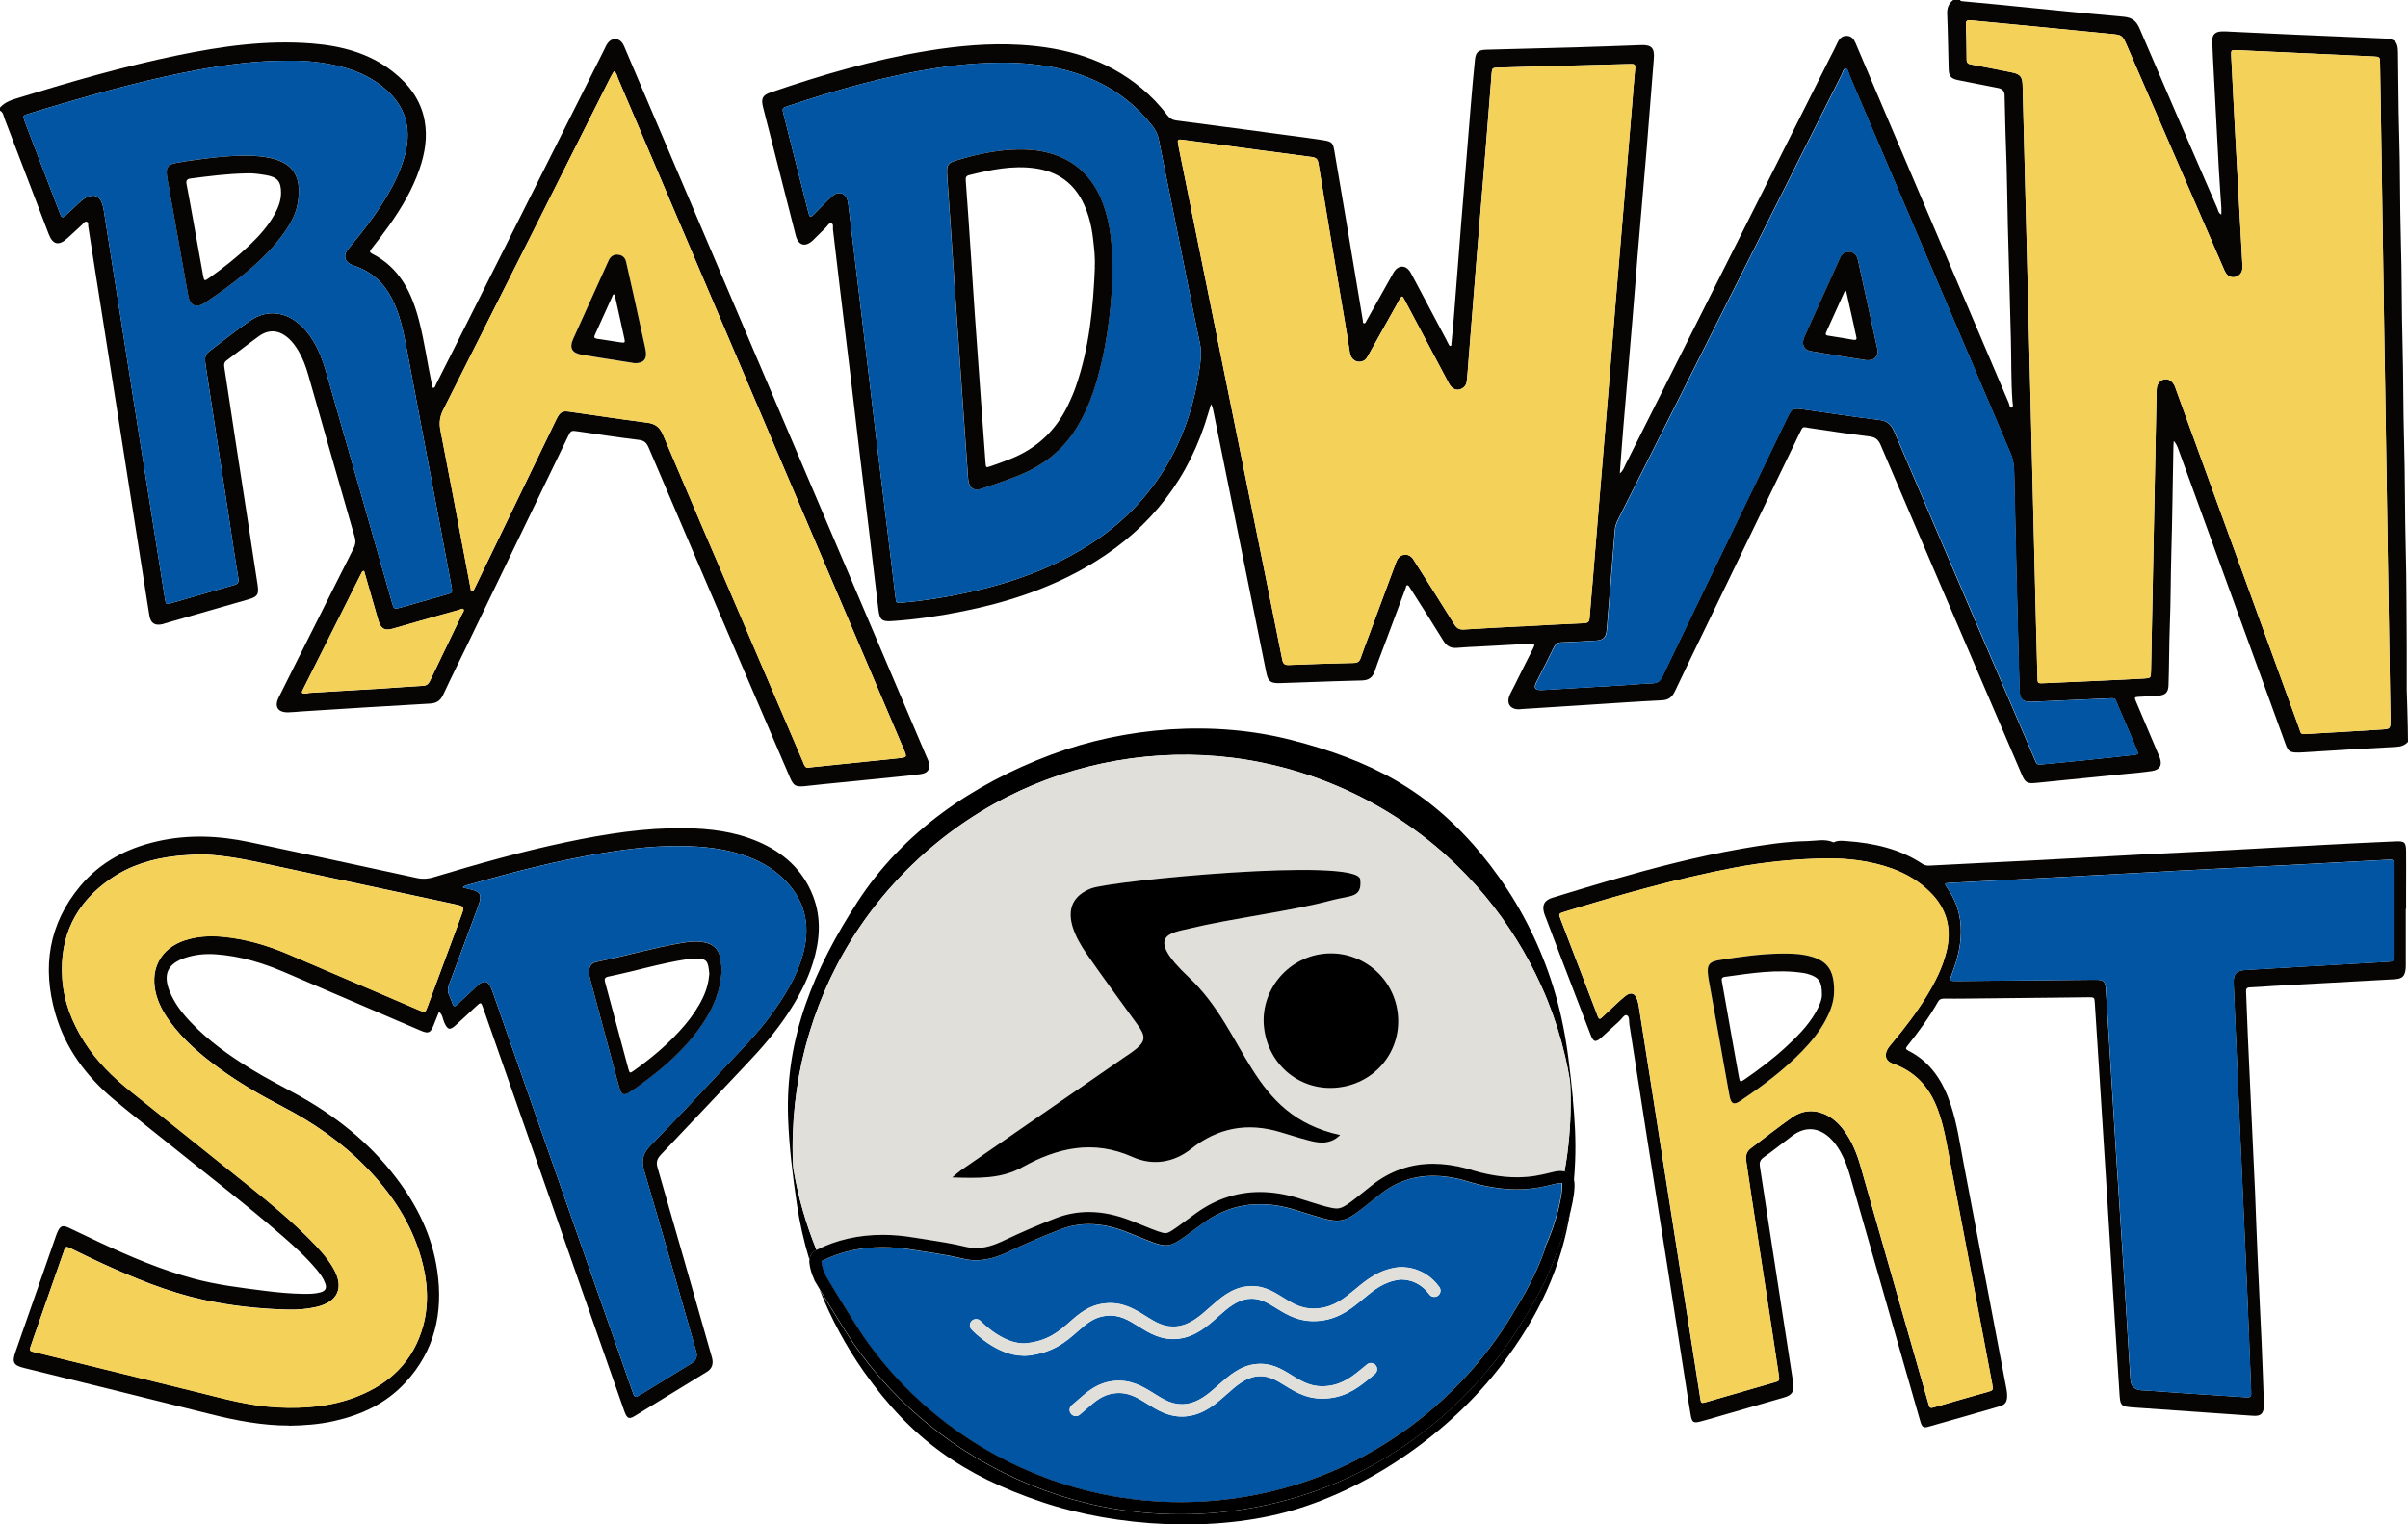 <?xml version="1.0" encoding="UTF-8"?><svg id="uuid-e3fae1b8-1440-48c3-997d-860a12f923d6" xmlns="http://www.w3.org/2000/svg" width="308.3" height="195.15" viewBox="0 0 308.3 195.15"><g id="uuid-664d8fa1-4e03-4fcb-920e-eec8a90c9631"><path d="m308.3,94.96c-.4.46-.89.61-1.51.65-3.9.2-7.79.44-11.69.69-2.27.15-2.12-.07-2.74-1.77-4.49-12.37-8.99-24.73-13.49-37.1-.12-.34-.28-.67-.56-.98-.02.35-.05.71-.05,1.06-.09,4.45-.13,8.9-.26,13.35-.09,3.05-.07,6.09-.19,9.14-.1,2.57-.08,5.14-.17,7.7-.03.92-.36,1.28-1.3,1.36-.82.07-1.64.09-2.46.14-.62.04-.64.05-.38.65.93,2.21,1.86,4.41,2.8,6.61.07.16.14.31.2.47.38,1,.06,1.61-.98,1.77-1.05.16-2.11.25-3.16.35-3.81.39-7.63.77-11.44,1.15-.1.01-.2.02-.31.03-1.04.1-1.32-.05-1.74-1.03-1-2.32-1.99-4.65-2.99-6.98-5.04-11.75-10.09-23.5-15.1-35.26-.32-.74-.72-1.01-1.49-1.1-2.55-.31-5.09-.69-7.62-1.07-.91-.14-.8-.29-1.28.69-3.9,8.07-7.8,16.13-11.7,24.2-1.41,2.92-2.85,5.84-4.23,8.78-.36.77-.81,1.15-1.7,1.19-3.11.15-6.22.37-9.33.57-2.87.18-5.74.37-8.61.55-.1,0-.2.03-.31.03-1.16.03-1.68-.75-1.22-1.83.15-.34.34-.67.51-1.01.84-1.68,1.67-3.37,2.53-5.04.21-.42.13-.54-.32-.52-2.19.12-4.38.24-6.56.36-.96.05-1.92.08-2.87.17-.81.08-1.35-.2-1.78-.9-1.29-2.1-2.62-4.17-3.94-6.25-.13-.2-.26-.4-.39-.61-.07-.12-.15-.26-.3-.25-.16.02-.14.2-.18.31-.81,2.18-1.62,4.35-2.44,6.53-.51,1.38-1.06,2.74-1.53,4.14-.28.85-.8,1.19-1.67,1.21-2.33.05-4.65.14-6.98.22-1.16.04-2.33.09-3.49.12-1.23.03-1.52-.21-1.76-1.37-2.26-11.19-4.53-22.38-6.79-33.57-.05-.24-.1-.46-.28-.77-.29.94-.54,1.8-.82,2.64-2.73,8.13-7.98,14.16-15.4,18.35-4.87,2.75-10.13,4.44-15.58,5.53-2.99.6-6,1.05-9.04,1.25-1.28.09-1.58-.15-1.74-1.43-.38-3.05-.72-6.11-1.09-9.17-.46-3.8-.92-7.6-1.38-11.4-.37-3.06-.72-6.11-1.08-9.17-.46-3.8-.93-7.6-1.38-11.4-.3-2.51-.59-5.03-.89-7.54-.04-.29.12-.73-.22-.82-.29-.08-.47.33-.69.54-.57.55-1.11,1.12-1.68,1.66-.96.9-1.85.65-2.18-.64-1.16-4.5-2.29-9.01-3.44-13.51-.25-.99-.52-1.98-.76-2.98-.25-1.04-.04-1.47.96-1.81,6.57-2.25,13.22-4.2,20.09-5.33,3.96-.65,7.95-1.01,11.96-.77,5.69.34,10.98,1.82,15.46,5.55,1.22,1.01,2.31,2.14,3.26,3.41.33.43.67.66,1.25.73,5.6.72,11.19,1.48,16.78,2.23.71.1,1.42.19,2.13.31.91.16,1.09.33,1.25,1.22.47,2.73.93,5.46,1.39,8.19.76,4.55,1.52,9.1,2.28,13.65.02.12-.04.3.12.35.22.06.27-.16.34-.3,1.04-1.85,2.07-3.7,3.11-5.55.17-.3.32-.61.52-.88.55-.71,1.36-.7,1.89.03.14.19.24.41.36.62,1.44,2.72,2.88,5.44,4.33,8.16.1.18.17.37.28.55.07.1.09.29.26.27.18-.03.11-.21.13-.33.12-1.19.24-2.38.33-3.57.31-3.89.6-7.78.91-11.66.41-5.08.82-10.16,1.24-15.24.16-1.94.33-3.88.53-5.82.1-1.01.44-1.27,1.46-1.3,3.8-.1,7.6-.19,11.4-.3,2.81-.08,5.61-.19,8.41-.29,1.36-.05,1.75.39,1.63,1.78-.31,3.82-.6,7.64-.91,11.46-.37,4.46-.77,8.93-1.14,13.39-.24,2.9-.45,5.8-.7,8.7-.38,4.57-.78,9.13-1.16,13.7-.16,1.89-.29,3.79-.44,5.8.43-.34.54-.75.71-1.1,8.73-17.35,17.45-34.71,26.17-52.06.34-.67.7-1.33,1.01-2.02.24-.52.61-.85,1.18-.83.58.02.89.4,1.11.92,1.5,3.56,3.02,7.11,4.53,10.66,5.02,11.79,10.04,23.59,15.07,35.38.1.23.12.7.39.63.26-.07.12-.52.1-.79-.19-2.63-.13-5.27-.2-7.91-.12-4.86-.27-9.72-.39-14.58-.09-3.39-.1-6.78-.24-10.17-.09-2.19-.11-4.38-.18-6.57q-.02-.73-.8-.89c-1.71-.34-3.42-.67-5.13-1.01-.94-.19-1.21-.5-1.23-1.46-.07-2.33-.09-4.66-.19-6.98-.04-.8.19-1.38.81-1.85h.82c.05.16.17.17.32.19,1.4.13,2.79.25,4.19.39,5.48.54,10.96,1.11,16.45,1.59,1.07.1,1.62.52,2.04,1.49,3.28,7.67,6.6,15.32,9.93,22.97.13.29.15.67.54.87,0-.32.02-.62,0-.91-.1-1.64-.23-3.28-.32-4.92-.23-4.24-.45-8.47-.67-12.71-.06-1.23-.14-2.46-.17-3.69-.02-.8.39-1.19,1.19-1.22.38-.02.75.01,1.13.03,2.56.12,5.13.25,7.69.36,4.04.18,8.07.34,12.11.52,1.28.06,1.64.43,1.66,1.69.06,3.53.05,7.05.16,10.58.14,4.45.08,8.9.21,13.35.14,4.55.09,9.11.22,13.66.11,4.04.07,8.08.19,12.12.14,4.76.09,9.52.22,14.28.11,3.97.08,7.94.12,11.92,0,1.92,0,3.85,0,5.77,0,.17.16,4.57.16,6.63Zm-2.98-48.45c-.08-5.61-.22-15.09-.37-24.58-.07-4.59-.14-9.18-.22-13.77-.02-.89-.03-.9-.91-.94-5.78-.27-11.56-.53-17.35-.8-.82-.04-.84-.04-.8.82.16,3.25.33,6.5.5,9.75.3,5.57.62,11.15.92,16.72.01.24.03.48,0,.72-.06.53-.37.87-.88,1.02-.46.13-.95-.05-1.24-.51-.16-.26-.27-.55-.39-.83-4.07-9.38-8.14-18.77-12.21-28.15-.65-1.51-.66-1.48-2.27-1.64-3.31-.31-6.61-.65-9.91-.97-2.62-.25-5.25-.49-7.87-.75-.42-.04-.64.02-.62.51.05,1.51.08,3.01.09,4.52,0,.45.22.56.61.63,1.72.31,3.43.66,5.14,1,1.11.22,1.39.54,1.42,1.65.27,10.44.54,20.89.8,31.33.31,12.43.61,24.86.91,37.29.06,2.4.12,4.79.19,7.19.02.78.03.77.82.74,2.46-.11,4.93-.22,7.39-.33,1.81-.08,3.63-.16,5.44-.27.86-.05.87-.07.89-.97.06-2.67.11-5.34.16-8.01.18-8.94.35-17.88.53-26.82,0-.45,0-.89.04-1.33.07-.65.44-1.07.98-1.17.51-.1,1.01.21,1.29.79.09.19.15.38.22.58.37,1.03.75,2.06,1.12,3.09,4.85,13.34,9.71,26.68,14.56,40.02.38,1.05.13.97,1.36.9,3.08-.17,6.15-.36,9.23-.55,1.17-.07,1.17-.09,1.16-1.28,0-.1,0-.21,0-.31-.22-13.8-.44-27.61-.72-45.29Zm-110.4,33.67s0,0,0,0c2.63-.14,5.27-.3,7.9-.41.56-.02.67-.25.7-.73.1-1.43.24-2.87.36-4.3.3-3.65.6-7.3.9-10.95.38-4.61.77-9.21,1.15-13.82.3-3.65.59-7.3.89-10.95.38-4.57.77-9.14,1.15-13.72.33-3.89.65-7.78.97-11.67.14-1.64.26-3.28.41-4.91.04-.43-.12-.55-.5-.53-.2.01-.41,0-.62.01-3.01.08-6.03.16-9.04.24-2.43.07-4.86.14-7.29.21-.86.02-.86.03-.94.82-.02.17-.02.34-.03.51-.23,2.9-.45,5.8-.69,8.7-.38,4.61-.77,9.21-1.14,13.82-.38,4.64-.74,9.28-1.11,13.93-.06.78-.11,1.57-.2,2.35-.06.56-.39.94-.95,1.08-.47.12-.94-.13-1.27-.66-.14-.23-.26-.48-.39-.72-1.78-3.36-3.55-6.71-5.34-10.07-.32-.6-.34-.59-.68-.04-.13.2-.24.42-.35.63-1.19,2.12-2.37,4.24-3.56,6.36-.18.33-.35.68-.72.84-.81.35-1.57-.17-1.71-1.05-.43-2.84-.93-5.67-1.41-8.51-.88-5.23-1.76-10.46-2.61-15.69-.09-.58-.28-.78-.87-.86-4.41-.56-8.82-1.18-13.23-1.77-1.15-.16-2.31-.3-3.46-.45-.35-.05-.52.06-.42.44.04.16.05.34.08.51,1.18,5.83,2.36,11.67,3.54,17.5,2.02,9.99,4.05,19.98,6.07,29.98,1.22,6.04,2.45,12.07,3.65,18.11.11.55.29.73.85.71,2.77-.11,5.54-.2,8.32-.26.5-.01.73-.2.88-.65.34-1,.73-1.99,1.1-2.99,1.13-3.05,2.27-6.09,3.39-9.14.2-.55.48-1,1.11-1.07.64-.06,1.01.33,1.29.84.1.18.22.35.33.52,1.59,2.52,3.2,5.02,4.77,7.56.31.5.64.69,1.23.65,2.49-.16,4.99-.28,7.49-.41ZM128.76,8.02c-3.37,0-6.13.27-8.87.69-6.48,1.01-12.76,2.79-18.96,4.85-.81.27-.81.28-.59,1.14,1.02,4.05,2.05,8.09,3.07,12.14.06.23.13.46.19.69.07.24.23.23.38.11.19-.15.35-.33.52-.5.68-.68,1.33-1.38,2.04-2.02.82-.75,1.77-.43,2,.65.09.4.12.81.17,1.22.38,3.19.77,6.39,1.15,9.58.44,3.7.89,7.41,1.33,11.11.37,3.13.74,6.25,1.11,9.38.44,3.7.9,7.4,1.35,11.11.34,2.78.67,5.57,1.01,8.36.08.69.1.68.83.62,2.49-.21,4.96-.59,7.41-1.09,4.92-.99,9.67-2.49,14.11-4.88,3.81-2.05,7.16-4.67,9.89-8.05,3.72-4.59,5.77-9.89,6.64-15.69.17-1.15.34-2.28.09-3.46-.96-4.55-1.85-9.12-2.77-13.68-.84-4.16-1.68-8.31-2.51-12.47-.12-.62-.38-1.15-.76-1.65-2.04-2.62-4.56-4.61-7.6-5.96-3.77-1.68-7.75-2.16-11.23-2.2Zm68.59,80.32c3.49-.21,6.97-.41,10.46-.62,1.26-.08,2.53-.2,3.79-.25.62-.03.95-.28,1.22-.85,3.45-7.19,6.92-14.37,10.39-21.55,1.89-3.91,3.78-7.83,5.68-11.74.47-.98.72-1.1,1.76-.96,3.32.47,6.63.99,9.96,1.39,1.05.13,1.53.62,1.92,1.53,5.93,13.88,11.88,27.74,17.83,41.61.48,1.11.32,1.02,1.49.91,2.15-.19,4.29-.42,6.44-.64,1.63-.17,3.27-.34,4.9-.53.61-.07.62-.1.37-.69-.78-1.86-1.57-3.72-2.38-5.57-.49-1.13-.19-1.02-1.57-.96-3.15.13-6.29.29-9.44.42-1.23.05-1.58-.31-1.62-1.55-.12-4.69-.25-9.38-.37-14.07-.11-4.55-.2-9.11-.31-13.66-.02-.86-.1-1.68-.45-2.5-6.89-16.14-13.77-32.3-20.65-48.45-.13-.3-.15-.82-.49-.82-.29,0-.37.51-.52.8-5.09,10.12-10.17,20.25-15.26,30.37-4.41,8.78-8.82,17.55-13.24,26.33-.25.49-.48.97-.52,1.54-.33,4.23-.69,8.46-1.03,12.69-.09,1.12-.41,1.44-1.52,1.49-1.4.07-2.8.17-4.21.21-.56.01-.85.22-1.09.72-.71,1.48-1.47,2.94-2.21,4.4q-.54,1.06.64.99Z" fill="#070504" stroke-width="0"/><path d="m0,13.77c.68-.77,1.61-1.01,2.54-1.3,6.67-2.05,13.36-3.98,20.2-5.39,5.68-1.17,11.4-1.98,17.23-1.51,3.74.3,7.29,1.22,10.31,3.59,2.08,1.63,3.61,3.65,4.09,6.32.38,2.11.03,4.15-.66,6.16-.9,2.61-2.29,4.96-3.88,7.21-.73,1.03-1.51,2.04-2.29,3.03-.23.29-.23.43.11.6,3.5,1.78,5.06,4.95,5.99,8.53.7,2.68,1.07,5.43,1.64,8.14.04.17-.08.47.2.49.23.01.27-.28.35-.45,1.25-2.47,2.49-4.95,3.74-7.42,5.92-11.79,11.85-23.59,17.77-35.38.15-.31.28-.63.49-.9.52-.69,1.42-.66,1.89.07.18.29.29.62.43.93,9.86,23.15,19.72,46.29,29.57,69.44,2.97,6.98,5.94,13.97,8.91,20.95.08.19.18.37.24.57.31.89-.02,1.51-.95,1.64-1.18.17-2.38.28-3.57.4-3,.3-5.99.6-8.99.9-.78.08-1.57.17-2.35.25-1.15.11-1.41-.04-1.88-1.13-1.7-3.96-3.4-7.91-5.1-11.87-4.34-10.12-8.67-20.23-12.99-30.36-.26-.6-.56-.89-1.25-.97-2.58-.31-5.15-.71-7.73-1.08-.95-.14-.96-.15-1.37.7-4.3,8.9-8.6,17.79-12.9,26.69-1.01,2.09-2.05,4.17-3.03,6.28-.36.77-.82,1.12-1.71,1.17-5.47.3-10.93.66-16.4,1-.58.04-1.16.11-1.74.12-1.33.03-1.82-.72-1.23-1.9,1.49-3,3-5.99,4.51-8.99,1.69-3.36,3.37-6.73,5.07-10.08.25-.48.31-.91.16-1.45-2-6.93-3.98-13.87-5.96-20.8-.3-1.05-.68-2.08-1.24-3.03-.35-.59-.75-1.15-1.26-1.61-1.2-1.09-2.53-1.22-3.83-.28-1.39,1-2.73,2.07-4.1,3.08-.33.24-.37.49-.31.88.47,3.01.91,6.02,1.37,9.02.58,3.78,1.17,7.57,1.75,11.35.38,2.47.74,4.94,1.13,7.4.2,1.29.04,1.6-1.17,1.95-3.58,1.04-7.16,2.06-10.74,3.09-.07.02-.13.05-.19.07-1.04.25-1.58-.08-1.75-1.13-.29-1.75-.55-3.51-.83-5.27-.72-4.56-1.43-9.12-2.15-13.68-.66-4.19-1.31-8.37-1.97-12.56-.65-4.12-1.3-8.24-1.95-12.36-.31-1.96-.61-3.92-.92-5.88-.04-.22.07-.55-.22-.63-.25-.07-.4.22-.57.38-.63.58-1.25,1.17-1.89,1.74-1.1,1-1.86.83-2.39-.55-1.88-4.91-3.75-9.83-5.64-14.75-.14-.37-.17-.82-.59-1.04v-.41Zm36.84-6c-4.03-.01-7.72.49-11.4,1.16-5.9,1.08-11.68,2.64-17.43,4.32-1.48.43-2.95.88-4.42,1.34-.66.21-.66.23-.45.86.06.19.14.39.21.58,1.4,3.64,2.8,7.28,4.19,10.93.07.19.15.38.22.57.11.32.31.34.54.14.58-.53,1.16-1.07,1.73-1.61.33-.3.65-.61,1.06-.81.97-.46,1.69-.15,2.01.86.09.29.16.6.2.9.36,2.26.71,4.53,1.07,6.79.85,5.41,1.69,10.82,2.54,16.23.87,5.51,1.74,11.02,2.61,16.53.53,3.38,1.07,6.76,1.61,10.14.11.68.14.69.79.51,2.66-.76,5.32-1.55,7.99-2.3.52-.14.71-.32.6-.92-.48-2.83-.89-5.68-1.32-8.52-.73-4.74-1.45-9.47-2.18-14.21-.24-1.59-.48-3.18-.72-4.77-.08-.57-.06-1.1.46-1.48,1.78-1.34,3.5-2.75,5.34-4,2.05-1.39,4.38-1.14,6.25.49.7.61,1.28,1.33,1.76,2.13.73,1.21,1.23,2.52,1.62,3.87,1.51,5.26,3.01,10.53,4.52,15.79,1.32,4.61,2.63,9.21,3.94,13.82.26.9.26.91,1.19.65,1.94-.55,3.88-1.1,5.82-1.66.76-.22.76-.23.61-1.05-.53-2.86-1.07-5.72-1.61-8.57-1.4-7.43-2.8-14.86-4.21-22.29-.39-2.05-.85-4.09-1.81-5.97-1.01-1.98-2.53-3.38-4.63-4.14-.23-.08-.46-.15-.67-.26-.71-.37-.89-1.05-.46-1.72.15-.23.34-.43.51-.64,1.36-1.63,2.67-3.31,3.82-5.09,1.36-2.11,2.55-4.3,3.16-6.76.8-3.27-.02-6.02-2.58-8.23-1.53-1.33-3.31-2.18-5.24-2.73-2.46-.69-4.98-.92-7.24-.88Zm66.83,90.47c3.84-.4,7.59-.78,11.33-1.17,1.15-.12,1.15-.14.7-1.18-12.18-28.61-24.37-57.22-36.56-85.83-.14-.33-.17-.73-.53-.94-.17.3-.35.58-.5.89-7.12,14.15-14.22,28.31-21.36,42.46-.44.88-.54,1.68-.35,2.63,1.17,6.01,2.3,12.03,3.44,18.05.14.74.28,1.48.42,2.22.02.13.01.29.17.34.19.05.2-.13.26-.24.1-.18.18-.37.27-.55,1.82-3.76,3.63-7.52,5.45-11.27,1.61-3.33,3.21-6.65,4.83-9.98.44-.9.76-1.09,1.58-.98,3.35.47,6.7.98,10.06,1.42,1.04.13,1.6.59,2.02,1.57,3.13,7.41,6.31,14.79,9.48,22.18,2.8,6.54,5.61,13.08,8.41,19.62.19.44.3.97.89.77Zm-64.22-9.5s0-.02,0-.03c3.28-.2,6.56-.39,9.84-.59,1.61-.1,3.21-.24,4.82-.32.48-.02.73-.2.93-.62,1.37-2.87,2.76-5.73,4.14-8.6.09-.18.29-.39.17-.56-.14-.21-.37,0-.56.05-1.12.31-2.24.62-3.36.94-1.71.49-3.42.99-5.13,1.47-1.06.29-1.51.03-1.85-1.01-.06-.2-.12-.39-.17-.59-.52-1.81-1.04-3.61-1.56-5.42-.04-.13-.08-.36-.13-.37-.19-.01-.27.17-.34.33-.06.12-.12.24-.19.37-2.37,4.71-4.73,9.42-7.1,14.13-.08.15-.15.31-.23.46-.17.34,0,.42.31.4.14,0,.27-.01.41-.02Z" fill="#070504" stroke-width="0"/><path d="m37.01,182.49c-3.45,0-6.8-.64-10.13-1.48-7.92-1.99-15.86-3.93-23.79-5.89-1.35-.33-1.57-.71-1.12-2.02,1.75-5.04,3.51-10.07,5.27-15.1.03-.1.08-.19.12-.28.35-.79.64-.92,1.43-.56,1.3.6,2.59,1.25,3.89,1.85,3.91,1.82,7.86,3.51,12.03,4.65,3.02.82,6.11,1.19,9.19,1.58,1.66.21,3.33.37,5.01.39.72,0,1.44,0,2.14-.2.64-.19.82-.54.58-1.17-.24-.65-.65-1.2-1.09-1.73-1.3-1.56-2.79-2.92-4.32-4.25-4.7-4.09-9.66-7.88-14.51-11.79-2.37-1.91-4.78-3.78-7.12-5.73-3.54-2.96-6.23-6.56-7.51-11.04-1.7-5.94-.84-11.47,3.2-16.3,2.58-3.08,5.97-4.84,9.85-5.72,3.94-.9,7.89-.73,11.81.1,7.16,1.51,14.31,3.05,21.46,4.6.72.16,1.38.11,2.09-.1,5.63-1.69,11.29-3.3,17.04-4.5,5-1.05,10.03-1.85,15.16-1.78,3.2.04,6.35.43,9.33,1.7,3.28,1.4,5.79,3.63,7.09,7.02,1.09,2.84.85,5.71-.04,8.55-.73,2.34-1.89,4.47-3.23,6.5-1.53,2.32-3.35,4.42-5.26,6.43-3.65,3.85-7.28,7.73-10.94,11.57-.5.53-.67.96-.45,1.7,2.28,7.84,4.51,15.7,6.75,23.55.08.3.19.59.25.89.15.7-.04,1.29-.68,1.68-3.09,1.89-6.18,3.79-9.28,5.68-.71.43-.97.28-1.3-.65-1.1-3.13-2.19-6.26-3.29-9.39-4.91-14.03-9.82-28.06-14.74-42.1-.32-.91-.32-.91-.99-.28-.85.79-1.7,1.59-2.57,2.37-.76.69-1.04.59-1.47-.37-.2-.45-.19-1.02-.67-1.33-.18.44-.36.87-.53,1.31-.05.13-.1.25-.15.38-.42,1.03-.67,1.13-1.71.68-5.81-2.49-11.61-4.99-17.42-7.47-2.81-1.2-5.72-2.07-8.79-2.28-1.31-.09-2.6.03-3.85.44-2.3.75-2.92,2.13-2.01,4.36.61,1.48,1.57,2.72,2.66,3.87,2.3,2.43,5.01,4.34,7.85,6.08,1.81,1.11,3.7,2.07,5.56,3.09,5.02,2.74,9.43,6.2,12.91,10.78,2.7,3.54,4.62,7.44,5.26,11.88.79,5.39-.32,10.29-4.12,14.37-2.46,2.65-5.6,4.1-9.08,4.88-1.91.43-3.86.57-5.81.6Zm-11.54-73.12c-.96.06-1.92.09-2.87.2-3.04.33-5.92,1.18-8.45,2.93-4.45,3.07-6.55,7.32-6.18,12.75.2,2.97,1.26,5.66,2.85,8.15,1.58,2.49,3.65,4.51,5.95,6.34,5.2,4.14,10.39,8.29,15.56,12.45,2.54,2.04,5.02,4.14,7.32,6.45,1.14,1.14,2.24,2.32,3.04,3.73,1.4,2.43.6,4.27-2.14,4.92-1.24.29-2.51.39-3.78.35-3.64-.1-7.24-.49-10.79-1.27-4.54-1-8.8-2.76-13.01-4.69-1.37-.63-2.72-1.29-4.07-1.95-.36-.18-.57-.13-.67.27-.05.2-.13.39-.2.58-1.22,3.49-2.44,6.97-3.66,10.46-.17.48-.32.97-.5,1.46-.11.29,0,.45.28.52.23.06.46.12.7.17,6.81,1.67,13.62,3.34,20.43,5.02,3.39.84,6.75,1.78,10.27,1.95,3.46.17,6.85-.11,10.1-1.37,4.27-1.66,7.29-4.55,8.52-9.06.79-2.89.57-5.77-.23-8.62-1.28-4.57-3.83-8.38-7.11-11.73-3.12-3.19-6.74-5.69-10.69-7.74-2.83-1.47-5.58-3.06-8.16-4.95-2.33-1.7-4.51-3.57-6.23-5.92-.85-1.17-1.54-2.42-1.85-3.86-.65-3.03.77-5.54,3.72-6.53,1.58-.53,3.21-.62,4.87-.47,2.96.27,5.77,1.11,8.49,2.27,5.57,2.37,11.13,4.76,16.7,7.14.75.32.76.32,1.05-.44,1.43-3.85,2.86-7.7,4.28-11.55.49-1.32.49-1.31-.93-1.61-8.26-1.76-16.53-3.53-24.79-5.3-2.58-.55-5.18-1-7.83-1.07Zm33.8,4.23c.36.09.68.19,1,.26,1.19.27,1.43.66,1.07,1.8-.1.33-.23.65-.35.97-1.15,3.11-2.3,6.23-3.47,9.33-.19.51-.26.97,0,1.47.17.33.29.69.41,1.05.12.37.29.42.57.15.77-.73,1.55-1.45,2.33-2.18.2-.19.39-.39.61-.54.58-.39,1.03-.28,1.34.35.2.4.33.83.48,1.24,3.38,9.66,6.75,19.32,10.13,28.98,2.52,7.2,5.04,14.41,7.57,21.61.3.87.32.88,1.09.41,2.16-1.32,4.32-2.65,6.48-3.97q.88-.54.61-1.5c-2.21-7.73-4.4-15.47-6.67-23.18-.39-1.32-.14-2.23.81-3.21,3.21-3.28,6.35-6.63,9.48-9.99,2.01-2.15,4.11-4.22,5.86-6.61,1.81-2.47,3.43-5.04,4.22-8.04,1-3.78.13-7.04-2.75-9.72-1.22-1.13-2.64-1.95-4.19-2.55-2.42-.94-4.96-1.3-7.54-1.4-3.78-.15-7.53.26-11.25.88-5.71.95-11.31,2.38-16.87,3.98-.32.09-.67.12-.98.4Z" fill="#070504" stroke-width="0"/><path d="m308.02,116.34c0,2.26,0,4.52,0,6.78,0,.27.01.55-.01.82-.1,1.05-.41,1.36-1.49,1.42-5.13.29-10.25.57-15.38.85-1.03.06-2.05.15-3.08.19-.44.01-.51.21-.49.57.08,1.91.15,3.83.23,5.75.13,2.91.26,5.81.4,8.72.17,3.73.35,7.45.52,11.18.11,2.63.19,5.27.31,7.9.16,3.73.35,7.45.52,11.18.12,2.63.2,5.27.3,7.9,0,.17.01.34,0,.51-.08.88-.44,1.19-1.35,1.13-2.12-.14-4.23-.29-6.35-.44-2.9-.2-5.8-.41-8.71-.61-2-.14-1.98-.14-2.1-2.12-.27-4.41-.56-8.81-.84-13.21-.29-4.64-.57-9.29-.86-13.93-.27-4.3-.55-8.6-.82-12.91-.2-3.21-.41-6.42-.62-9.63-.05-.71-.05-.73-.8-.73-3.05.03-6.1.08-9.14.1-.43,0-6.47.07-6.74.07-.86,0-1.71.02-2.57,0-.37,0-.63.06-.83.42-1.14,2-2.49,3.85-3.92,5.64-.22.28-.25.42.11.6,2.92,1.47,4.49,4,5.47,7,.79,2.41,1.15,4.92,1.62,7.41,1.21,6.31,2.4,12.63,3.6,18.94.64,3.36,1.28,6.72,1.91,10.07.05.27.07.55.07.82-.02.74-.25,1.09-.94,1.29-3.05.89-6.1,1.76-9.16,2.62-.63.18-.81.05-1.04-.76-.62-2.13-1.23-4.27-1.84-6.41-2.39-8.35-4.78-16.69-7.16-25.04-.29-1.02-.67-2.01-1.18-2.94-.37-.66-.8-1.28-1.35-1.8-1.48-1.4-3.19-1.52-4.83-.3-1.24.92-2.43,1.89-3.69,2.78-.47.34-.55.7-.46,1.22.37,2.33.71,4.66,1.07,6.99.66,4.26,1.32,8.51,1.97,12.77.39,2.5.77,5,1.16,7.5.03.17.06.34.07.51.09,1.02-.18,1.44-1.17,1.73-3.21.94-6.43,1.86-9.65,2.79-.33.09-.66.18-.99.27-.99.27-1.17.16-1.34-.89-.11-.71-.24-1.42-.35-2.12-.85-5.44-1.69-10.88-2.54-16.31-.86-5.47-1.74-10.94-2.6-16.41-.79-5.03-1.56-10.07-2.35-15.1-.06-.41.05-1.03-.35-1.16-.31-.1-.61.46-.91.73-.76.69-1.51,1.39-2.27,2.08-.8.72-1.06.66-1.44-.32-1.34-3.48-2.67-6.96-4-10.43-.57-1.5-1.14-3-1.71-4.51-.07-.19-.16-.38-.22-.58-.32-1.06.01-1.7,1.08-2.02,2.45-.74,4.9-1.5,7.36-2.21,5.59-1.6,11.21-3.08,16.94-4.07,2.77-.48,5.54-.91,8.35-.96,1.1-.02,2.24-.33,3.32.17.54-.28,1.11-.21,1.68-.17,3.46.25,6.77.98,9.71,2.93.28.18.56.22.87.21,2.5-.13,4.99-.26,7.49-.38,2.22-.11,4.44-.21,6.67-.33,4.37-.24,8.75-.49,13.12-.72,3.49-.18,6.97-.33,10.46-.52,4.31-.23,8.61-.48,12.92-.71,3.01-.16,6.02-.31,9.03-.44,1.18-.05,1.34.11,1.35,1.33.02,1.61,0,3.22,0,4.83,0,.82,0,1.64,0,2.47Zm-73.86-6.45c-4.23.03-8.59.51-12.1,1.18-7.37,1.41-14.57,3.43-21.73,5.64-.8.25-.8.26-.51,1.02,1.53,3.99,3.06,7.98,4.59,11.98.06.16.12.32.18.48.1.24.24.31.45.1.24-.24.5-.47.75-.7.76-.69,1.49-1.42,2.28-2.07.72-.58,1.27-.38,1.55.48.08.26.15.53.19.8.49,3.08.97,6.15,1.45,9.23.92,5.88,1.84,11.76,2.76,17.65.93,5.92,1.86,11.83,2.79,17.74.29,1.86.57,3.72.87,5.58.11.66.12.67.78.48,2.89-.83,5.78-1.66,8.67-2.5.7-.2.71-.21.6-.98-.27-1.83-.55-3.65-.83-5.48-.87-5.65-1.74-11.3-2.6-16.94-.25-1.62-.49-3.25-.73-4.87-.1-.64-.03-1.24.53-1.67,1.77-1.34,3.53-2.72,5.34-4,1.18-.83,2.52-1.03,3.91-.51,1.16.43,2.04,1.24,2.76,2.22,1,1.37,1.63,2.92,2.09,4.55,2.4,8.38,4.8,16.77,7.19,25.15.48,1.68.95,3.36,1.44,5.03.24.81.18.86,1.01.61,2.19-.66,4.4-1.26,6.61-1.89.75-.21.76-.22.6-1.05-.37-1.99-.74-3.97-1.12-5.95-1.41-7.46-2.82-14.92-4.25-22.38-.44-2.28-.78-4.59-1.6-6.78-1.05-2.82-2.86-4.87-5.75-5.87-.86-.3-1.12-.96-.72-1.77.15-.3.38-.57.6-.83,1.63-1.95,3.17-3.95,4.49-6.12,1.07-1.76,1.99-3.59,2.49-5.61.74-2.98.05-5.55-2.16-7.7-1.37-1.34-2.98-2.28-4.77-2.94-2.91-1.06-5.93-1.32-8.11-1.3Zm44.22,1.6c-5.91.32-11.24.61-16.58.89-4.03.22-8.07.42-12.1.64-.79.04-.8.06-.37.68,1.03,1.47,1.6,3.09,1.7,4.88.12,2.02-.33,3.94-1.03,5.82-.46,1.24-.55,1.19.83,1.18,5.79-.06,11.58-.11,17.36-.16,1.15-.01,1.35.16,1.42,1.24.23,3.52.44,7.04.66,10.56.22,3.59.44,7.18.67,10.76.31,4.85.64,9.7.95,14.55.24,3.69.45,7.38.68,11.07.06.99.13,1.98.19,2.97q.08,1.31,1.42,1.41c.27.02.55.02.82.04,1.54.11,3.07.23,4.61.33,2.6.18,5.19.35,7.79.51.83.05.84.02.81-.85-.17-4.35-.34-8.69-.52-13.04-.31-7.12-.63-14.23-.95-21.34-.19-4.28-.37-8.55-.56-12.83-.07-1.64-.15-3.28-.21-4.93-.04-1.21.35-1.63,1.51-1.7,2.36-.13,4.72-.27,7.07-.41,3.73-.21,7.45-.42,11.18-.64.7-.04.72-.05.72-.78,0-3.87,0-7.74,0-11.61,0-.71-.02-.71-.76-.67-4.21.23-8.41.45-12.62.67-5.09.26-10.19.52-14.71.75Z" fill="#070504" stroke-width="0"/><path d="m305.33,46.51c.28,17.68.5,31.49.72,45.29,0,.1,0,.21,0,.31.01,1.19.01,1.2-1.16,1.28-3.08.19-6.15.38-9.23.55-1.23.07-.98.15-1.36-.9-4.86-13.34-9.71-26.68-14.56-40.02-.37-1.03-.75-2.06-1.12-3.09-.07-.19-.13-.39-.22-.58-.28-.59-.78-.89-1.29-.79-.54.1-.91.52-.98,1.17-.05.44-.04.89-.04,1.33-.18,8.94-.35,17.88-.53,26.82-.05,2.67-.11,5.34-.16,8.01-.02.89-.02.92-.89.97-1.81.1-3.63.18-5.44.27-2.46.11-4.93.22-7.39.33-.79.04-.8.04-.82-.74-.07-2.4-.13-4.79-.19-7.19-.3-12.43-.6-24.86-.91-37.29-.26-10.44-.53-20.89-.8-31.33-.03-1.11-.31-1.43-1.42-1.65-1.71-.33-3.42-.68-5.14-1-.39-.07-.61-.18-.61-.63,0-1.51-.04-3.01-.09-4.52-.01-.49.2-.55.62-.51,2.62.26,5.25.5,7.87.75,3.31.32,6.61.66,9.91.97,1.61.15,1.62.13,2.27,1.64,4.07,9.38,8.14,18.77,12.21,28.15.12.28.23.58.39.83.29.45.78.64,1.24.51.51-.15.82-.49.88-1.02.03-.24,0-.48,0-.72-.31-5.57-.62-11.15-.92-16.72-.18-3.25-.34-6.5-.5-9.75-.04-.86-.02-.86.8-.82,5.78.27,11.56.53,17.35.8.88.04.9.04.91.94.08,4.59.15,9.18.22,13.77.14,9.49.28,18.97.37,24.58Z" fill="#f4d158" stroke-width="0"/><path d="m194.93,80.18c-2.5.13-4.99.25-7.49.41-.59.04-.92-.15-1.23-.65-1.57-2.53-3.17-5.04-4.77-7.56-.11-.17-.23-.34-.33-.52-.29-.51-.65-.9-1.29-.84-.64.06-.91.52-1.11,1.07-1.12,3.05-2.26,6.09-3.39,9.14-.37.99-.76,1.98-1.1,2.99-.15.46-.39.64-.88.65-2.77.06-5.55.15-8.32.26-.56.02-.75-.16-.85-.71-1.2-6.04-2.43-12.07-3.65-18.11-2.02-9.99-4.05-19.98-6.07-29.98-1.18-5.83-2.36-11.67-3.54-17.5-.03-.17-.04-.34-.08-.51-.1-.39.07-.49.42-.44,1.15.15,2.31.29,3.46.45,4.41.59,8.82,1.21,13.23,1.77.6.08.78.28.87.86.85,5.23,1.74,10.46,2.61,15.69.48,2.83.98,5.67,1.41,8.51.13.88.9,1.4,1.71,1.05.37-.16.53-.52.72-.84,1.19-2.12,2.37-4.24,3.56-6.36.12-.21.23-.42.35-.63.34-.55.37-.56.68.04,1.78,3.35,3.56,6.71,5.34,10.07.13.24.25.49.39.72.33.53.8.78,1.27.66.56-.14.89-.52.95-1.08.09-.78.14-1.57.2-2.35.37-4.64.73-9.28,1.11-13.93.37-4.61.77-9.21,1.14-13.82.24-2.9.46-5.8.69-8.7.01-.17.02-.34.03-.51.08-.79.08-.8.94-.82,2.43-.07,4.86-.14,7.29-.21,3.01-.08,6.03-.16,9.04-.24.21,0,.41,0,.62-.01.39-.03.55.1.5.53-.16,1.64-.28,3.27-.41,4.91-.32,3.89-.64,7.78-.97,11.67-.38,4.57-.77,9.14-1.15,13.72-.3,3.65-.59,7.3-.89,10.95-.38,4.61-.77,9.21-1.15,13.82-.3,3.65-.6,7.3-.9,10.95-.12,1.43-.26,2.86-.36,4.3-.03.49-.15.71-.7.73-2.63.11-5.27.27-7.9.41,0,0,0,0,0,0Z" fill="#f4d158" stroke-width="0"/><path d="m128.76,8.02c3.48.04,7.46.52,11.23,2.2,3.03,1.35,5.56,3.34,7.6,5.96.39.5.64,1.03.76,1.65.83,4.16,1.67,8.32,2.51,12.47.92,4.56,1.81,9.12,2.77,13.68.25,1.18.09,2.31-.09,3.46-.87,5.8-2.92,11.1-6.64,15.69-2.74,3.37-6.08,6-9.89,8.05-4.44,2.39-9.19,3.88-14.11,4.88-2.45.49-4.92.87-7.41,1.09-.73.06-.74.07-.83-.62-.34-2.78-.67-5.57-1.01-8.36-.45-3.7-.9-7.4-1.35-11.11-.38-3.13-.74-6.25-1.11-9.38-.44-3.7-.88-7.41-1.33-11.11-.38-3.19-.76-6.39-1.15-9.58-.05-.41-.09-.82-.17-1.22-.23-1.07-1.18-1.39-2-.65-.71.64-1.36,1.35-2.04,2.02-.17.17-.33.35-.52.5-.15.12-.31.12-.38-.11-.07-.23-.13-.46-.19-.69-1.02-4.05-2.05-8.09-3.07-12.14-.22-.86-.22-.87.59-1.14,6.21-2.06,12.49-3.85,18.96-4.85,2.74-.43,5.5-.69,8.87-.69Zm13.66,27.6c.04-4.06-.21-6.88-1.23-9.58-1.11-2.98-3.07-5.15-6.12-6.22-1.27-.45-2.59-.65-3.93-.68-2.94-.07-5.78.52-8.58,1.35-1.22.36-1.38.56-1.31,1.82.11,1.91.27,3.82.39,5.73.23,3.48.46,6.96.7,10.45.39,5.73.8,11.47,1.2,17.2.13,1.88.26,3.75.4,5.63.09,1.12.71,1.6,1.71,1.25,1.84-.64,3.7-1.22,5.49-2.02,2.86-1.28,5.15-3.22,6.77-5.91.85-1.41,1.53-2.91,2.05-4.47,1.7-5.11,2.29-10.4,2.45-14.55Z" fill="#0155a3" stroke-width="0"/><path d="m197.36,88.34q-1.17.08-.64-.99c.74-1.47,1.5-2.92,2.21-4.4.24-.5.54-.71,1.09-.72,1.4-.03,2.8-.13,4.21-.21,1.11-.06,1.43-.37,1.52-1.49.35-4.23.7-8.46,1.03-12.69.04-.57.28-1.05.52-1.54,4.41-8.78,8.83-17.55,13.24-26.33,5.09-10.12,10.17-20.25,15.26-30.37.15-.29.23-.8.52-.8.34,0,.36.52.49.82,6.88,16.15,13.75,32.3,20.65,48.45.35.82.43,1.64.45,2.5.1,4.55.2,9.11.31,13.66.11,4.69.24,9.38.37,14.07.03,1.24.38,1.6,1.62,1.55,3.15-.13,6.29-.3,9.44-.42,1.38-.06,1.08-.17,1.57.96.81,1.85,1.59,3.71,2.38,5.57.25.59.24.62-.37.69-1.63.19-3.26.36-4.9.53-2.14.22-4.29.45-6.44.64-1.17.1-1.01.2-1.49-.91-5.95-13.87-11.9-27.74-17.83-41.61-.39-.91-.86-1.4-1.92-1.53-3.33-.4-6.64-.92-9.96-1.39-1.05-.15-1.29-.02-1.76.96-1.9,3.91-3.79,7.82-5.68,11.74-3.47,7.18-6.95,14.36-10.39,21.55-.27.57-.6.83-1.22.85-1.26.05-2.53.17-3.79.25-3.49.21-6.97.42-10.46.62Zm41.61-42.22c1.05.07,1.6-.54,1.38-1.54-.8-3.71-1.62-7.41-2.43-11.12-.04-.2-.09-.41-.18-.59-.33-.66-1.17-.83-1.75-.38-.28.22-.4.55-.54.86-.75,1.65-1.5,3.3-2.24,4.95-.73,1.62-1.48,3.23-2.19,4.86-.4.92-.09,1.64.84,1.8,2.39.42,4.79.78,7.12,1.16Z" fill="#0155a3" stroke-width="0"/><path d="m36.84,7.77c2.27-.05,4.78.18,7.24.88,1.93.55,3.71,1.41,5.24,2.73,2.56,2.21,3.38,4.96,2.58,8.23-.61,2.46-1.79,4.65-3.16,6.76-1.16,1.79-2.46,3.46-3.82,5.09-.18.21-.37.41-.51.64-.43.67-.24,1.35.46,1.72.21.11.44.18.67.26,2.1.76,3.62,2.16,4.63,4.14.96,1.88,1.42,3.92,1.81,5.97,1.41,7.43,2.81,14.86,4.21,22.29.54,2.86,1.08,5.72,1.61,8.57.15.82.15.83-.61,1.05-1.94.56-3.88,1.11-5.82,1.66-.92.26-.93.26-1.19-.65-1.32-4.61-2.63-9.21-3.94-13.82-1.5-5.26-3.01-10.53-4.52-15.79-.39-1.35-.89-2.66-1.62-3.87-.48-.8-1.06-1.52-1.76-2.13-1.87-1.63-4.2-1.88-6.25-.49-1.84,1.25-3.57,2.66-5.34,4-.51.39-.54.92-.46,1.48.24,1.59.48,3.18.72,4.77.72,4.74,1.45,9.47,2.18,14.21.44,2.84.85,5.69,1.32,8.52.1.6-.09.77-.6.92-2.67.75-5.33,1.54-7.99,2.3-.65.19-.68.17-.79-.51-.54-3.38-1.08-6.76-1.61-10.14-.87-5.51-1.74-11.02-2.61-16.53-.85-5.41-1.69-10.82-2.54-16.23-.35-2.27-.71-4.53-1.07-6.79-.05-.3-.11-.61-.2-.9-.31-1.01-1.03-1.31-2.01-.86-.41.19-.73.5-1.06.81-.57.54-1.15,1.08-1.73,1.61-.23.21-.43.18-.54-.14-.07-.19-.15-.38-.22-.57-1.4-3.64-2.8-7.28-4.19-10.93-.07-.19-.15-.38-.21-.58-.21-.63-.21-.66.45-.86,1.47-.46,2.94-.9,4.42-1.34,5.75-1.68,11.53-3.24,17.43-4.32,3.67-.67,7.37-1.17,11.4-1.16Zm-5.58,12.16c-2.16,0-4.13.26-6.09.51-.88.11-1.76.24-2.63.41-1,.19-1.27.57-1.17,1.57.05.44.14.88.22,1.31.84,4.71,1.67,9.42,2.52,14.13.23,1.29,1.06,1.62,2.16.88,1.11-.75,2.2-1.51,3.26-2.31,2.4-1.83,4.7-3.77,6.53-6.2.95-1.27,1.79-2.62,2.06-4.2.68-3.93-1.03-5.38-3.96-5.9-1.02-.18-2.04-.22-2.89-.2Z" fill="#0155a3" stroke-width="0"/><path d="m103.67,98.25c-.59.19-.7-.34-.89-.77-2.8-6.54-5.61-13.08-8.41-19.62-3.17-7.39-6.35-14.77-9.48-22.18-.41-.98-.98-1.43-2.02-1.57-3.36-.43-6.71-.94-10.06-1.42-.82-.12-1.15.08-1.58.98-1.62,3.32-3.22,6.65-4.83,9.98-1.82,3.76-3.63,7.52-5.45,11.27-.09.18-.18.37-.27.55-.06.11-.07.29-.26.24-.16-.05-.15-.21-.17-.34-.14-.74-.28-1.48-.42-2.22-1.14-6.02-2.26-12.04-3.44-18.05-.19-.96-.09-1.75.35-2.63,7.14-14.14,14.25-28.3,21.36-42.46.15-.3.33-.59.5-.89.36.21.39.61.53.94,12.19,28.61,24.37,57.22,36.56,85.83.45,1.05.45,1.06-.7,1.18-3.74.39-7.49.77-11.33,1.17Zm-22.41-51.75c1.11.04,1.57-.49,1.43-1.48-.03-.2-.07-.4-.11-.6-.48-2.17-.95-4.33-1.43-6.5-.33-1.47-.65-2.93-.99-4.4-.12-.52-.46-.84-.99-.9-.53-.06-.93.16-1.19.62-.07.12-.12.25-.17.37-1.48,3.27-2.96,6.53-4.43,9.8-.52,1.16-.14,1.8,1.14,2.01.71.12,1.41.23,2.12.35,1.58.25,3.17.5,4.62.73Z" fill="#f4d158" stroke-width="0"/><path d="m39.45,88.75c-.14,0-.27.01-.41.02-.31.02-.48-.06-.31-.4.08-.15.15-.31.23-.46,2.37-4.71,4.73-9.42,7.1-14.13.06-.12.13-.24.19-.37.07-.16.15-.34.34-.33.05,0,.1.24.13.37.52,1.81,1.04,3.61,1.56,5.42.06.2.11.4.17.59.33,1.05.79,1.31,1.85,1.01,1.71-.48,3.42-.98,5.13-1.47,1.12-.32,2.24-.63,3.36-.94.18-.05.42-.25.56-.05.12.17-.09.38-.17.56-1.38,2.87-2.77,5.73-4.14,8.6-.2.42-.45.6-.93.62-1.61.08-3.21.22-4.82.32-3.28.2-6.56.4-9.84.59,0,0,0,.02,0,.03Z" fill="#f4d158" stroke-width="0"/><path d="m25.46,109.37c2.65.06,5.25.51,7.83,1.07,8.26,1.77,16.52,3.54,24.79,5.3,1.42.3,1.42.29.93,1.61-1.43,3.85-2.85,7.7-4.28,11.55-.28.76-.29.76-1.05.44-5.57-2.38-11.13-4.76-16.7-7.14-2.72-1.16-5.53-2-8.49-2.27-1.66-.15-3.29-.06-4.87.47-2.95.99-4.36,3.5-3.72,6.53.31,1.44.99,2.69,1.85,3.86,1.72,2.35,3.9,4.22,6.23,5.92,2.58,1.88,5.33,3.48,8.16,4.95,3.95,2.05,7.57,4.55,10.69,7.74,3.28,3.35,5.83,7.16,7.11,11.73.8,2.85,1.02,5.74.23,8.62-1.24,4.51-4.25,7.4-8.52,9.06-3.25,1.26-6.64,1.54-10.1,1.37-3.52-.17-6.88-1.11-10.27-1.95-6.81-1.68-13.62-3.35-20.43-5.02-.23-.06-.46-.12-.7-.17-.29-.07-.39-.23-.28-.52.18-.48.33-.97.5-1.46,1.22-3.49,2.44-6.97,3.66-10.46.07-.19.15-.38.2-.58.1-.41.31-.45.67-.27,1.35.66,2.71,1.32,4.07,1.95,4.2,1.93,8.47,3.69,13.01,4.69,3.55.78,7.16,1.18,10.79,1.27,1.27.03,2.54-.06,3.78-.35,2.73-.65,3.53-2.49,2.14-4.92-.81-1.41-1.91-2.59-3.04-3.73-2.3-2.31-4.79-4.41-7.32-6.45-5.18-4.16-10.37-8.31-15.56-12.45-2.29-1.83-4.36-3.86-5.95-6.34-1.59-2.49-2.65-5.18-2.85-8.15-.37-5.42,1.74-9.67,6.18-12.75,2.53-1.75,5.41-2.6,8.45-2.93.95-.1,1.91-.13,2.87-.2Z" fill="#f4d158" stroke-width="0"/><path d="m59.27,113.6c.31-.28.66-.31.98-.4,5.56-1.6,11.16-3.03,16.87-3.98,3.72-.62,7.46-1.03,11.25-.88,2.58.1,5.11.46,7.54,1.4,1.55.6,2.96,1.41,4.19,2.55,2.89,2.68,3.75,5.94,2.75,9.72-.79,3-2.41,5.57-4.22,8.04-1.75,2.39-3.85,4.46-5.86,6.61-3.13,3.36-6.27,6.71-9.48,9.99-.96.98-1.2,1.89-.81,3.21,2.26,7.72,4.45,15.45,6.67,23.18q.28.96-.61,1.5c-2.16,1.32-4.32,2.65-6.48,3.97-.77.47-.78.46-1.09-.41-2.52-7.2-5.05-14.4-7.57-21.61-3.38-9.66-6.75-19.32-10.13-28.98-.15-.42-.28-.85-.48-1.24-.31-.63-.76-.74-1.34-.35-.22.15-.41.36-.61.54-.78.72-1.56,1.45-2.33,2.18-.29.27-.45.22-.57-.15-.12-.36-.24-.72-.41-1.05-.25-.5-.19-.96,0-1.47,1.17-3.11,2.32-6.22,3.47-9.33.12-.32.25-.64.35-.97.36-1.14.12-1.54-1.07-1.8-.33-.07-.65-.17-1-.26Zm33.13,10.5c-.04-.32-.1-.93-.21-1.54-.22-1.15-.94-1.75-2.09-1.95-1-.18-1.99-.06-2.96.11-3.61.63-7.12,1.66-10.71,2.39-.73.15-1.01.57-1.03,1.32,0,.31.08.61.16.9,1.02,3.8,2.04,7.6,3.05,11.39.24.89.46,1.79.73,2.67.23.74.55.85,1.22.43.52-.33,1.02-.69,1.52-1.05,2.97-2.17,5.71-4.58,7.81-7.65,1.39-2.04,2.39-4.22,2.5-7.04Z" fill="#0155a3" stroke-width="0"/><path d="m234.17,109.89c2.18-.02,5.2.24,8.11,1.3,1.79.65,3.4,1.6,4.77,2.94,2.21,2.15,2.9,4.72,2.16,7.7-.5,2.02-1.42,3.85-2.49,5.61-1.32,2.17-2.86,4.18-4.49,6.12-.22.26-.45.53-.6.83-.4.81-.14,1.47.72,1.77,2.9,1.01,4.71,3.05,5.75,5.87.82,2.2,1.16,4.5,1.6,6.78,1.43,7.46,2.83,14.92,4.25,22.38.38,1.98.75,3.97,1.12,5.95.15.83.14.84-.6,1.05-2.2.63-4.41,1.23-6.61,1.89-.83.25-.77.2-1.01-.61-.48-1.68-.96-3.35-1.44-5.03-2.4-8.38-4.79-16.77-7.19-25.15-.46-1.62-1.09-3.17-2.09-4.55-.72-.99-1.6-1.79-2.76-2.22-1.39-.52-2.73-.32-3.91.51-1.82,1.28-3.57,2.66-5.34,4-.56.43-.62,1.03-.53,1.67.24,1.62.48,3.25.73,4.87.87,5.65,1.74,11.3,2.6,16.94.28,1.83.56,3.65.83,5.48.11.77.1.78-.6.98-2.89.84-5.78,1.67-8.67,2.5-.66.19-.67.18-.78-.48-.3-1.86-.58-3.72-.87-5.58-.93-5.92-1.86-11.83-2.79-17.74-.92-5.88-1.84-11.76-2.76-17.65-.48-3.08-.96-6.15-1.45-9.23-.04-.27-.1-.54-.19-.8-.28-.87-.83-1.07-1.55-.48-.8.64-1.53,1.37-2.28,2.07-.25.23-.51.46-.75.7-.21.21-.35.14-.45-.1-.07-.16-.12-.32-.18-.48-1.53-3.99-3.06-7.98-4.59-11.98-.29-.77-.29-.78.51-1.02,7.16-2.21,14.36-4.24,21.73-5.64,3.51-.67,7.87-1.16,12.1-1.18Zm-6.1,12.18c-2.64.04-5.25.4-7.85.82-1.41.23-1.72.63-1.52,2.07.02.17.05.34.08.51.45,2.53.91,5.05,1.36,7.58.43,2.39.84,4.78,1.28,7.17.19,1.06.56,1.27,1.33.75,2.85-1.91,5.6-3.95,7.99-6.42,1.17-1.21,2.22-2.51,3.02-4.01.6-1.13,1.05-2.32,1.06-3.61.03-2.86-.91-4.12-3.69-4.66-1.02-.2-2.04-.2-3.07-.2Z" fill="#f4d158" stroke-width="0"/><path d="m278.38,111.49c4.52-.23,9.61-.49,14.71-.75,4.21-.22,8.41-.45,12.62-.67.74-.04.76-.04.76.67,0,3.87,0,7.74,0,11.61,0,.74-.02.74-.72.78-3.73.21-7.45.42-11.18.64-2.36.13-4.72.27-7.07.41-1.17.07-1.56.49-1.51,1.7.06,1.64.14,3.28.21,4.93.19,4.28.37,8.55.56,12.83.32,7.11.64,14.23.95,21.34.19,4.34.35,8.69.52,13.04.03.87.02.9-.81.85-2.6-.16-5.19-.34-7.79-.51-1.54-.1-3.07-.22-4.61-.33-.27-.02-.55-.02-.82-.04q-1.34-.1-1.42-1.41c-.06-.99-.13-1.98-.19-2.97-.23-3.69-.45-7.38-.68-11.07-.31-4.85-.64-9.7-.95-14.55-.23-3.59-.45-7.18-.67-10.76-.22-3.52-.43-7.04-.66-10.56-.07-1.08-.27-1.25-1.42-1.24-5.79.05-11.58.11-17.36.16-1.38.01-1.29.06-.83-1.18.7-1.87,1.15-3.79,1.03-5.82-.1-1.79-.67-3.41-1.7-4.88-.44-.62-.42-.64.37-.68,4.03-.21,8.07-.42,12.1-.64,5.33-.28,10.67-.58,16.58-.89Z" fill="#0155a3" stroke-width="0"/><path d="m142.43,35.62c-.17,4.15-.75,9.44-2.45,14.55-.52,1.56-1.2,3.05-2.05,4.47-1.63,2.7-3.91,4.63-6.77,5.91-1.78.8-3.65,1.38-5.49,2.02-1,.35-1.62-.13-1.71-1.25-.14-1.88-.27-3.75-.4-5.63-.4-5.73-.8-11.47-1.2-17.2-.24-3.48-.46-6.96-.7-10.45-.13-1.91-.28-3.82-.39-5.73-.07-1.25.09-1.45,1.31-1.82,2.8-.84,5.64-1.42,8.58-1.35,1.34.03,2.66.24,3.93.68,3.05,1.07,5.01,3.24,6.12,6.22,1.01,2.7,1.27,5.52,1.23,9.58Zm-2.27-1.41c.08-1.24-.08-2.47-.22-3.69-.17-1.5-.52-2.96-1.15-4.34-1.24-2.72-3.35-4.23-6.29-4.64-2.88-.4-5.65.19-8.41.87-.43.11-.47.33-.44.74.25,3.37.48,6.75.7,10.13.16,2.39.3,4.78.47,7.16.31,4.47.64,8.93.96,13.4.13,1.81.26,3.61.4,5.42.05.61.06.63.66.42.84-.29,1.67-.59,2.5-.92,3.37-1.33,5.83-3.63,7.4-6.89.37-.77.71-1.55.99-2.36,1.73-4.96,2.24-10.12,2.45-15.32Z" fill="#070504" stroke-width="0"/><path d="m238.97,46.11c-2.33-.37-4.73-.74-7.12-1.16-.92-.16-1.24-.88-.84-1.8.71-1.63,1.46-3.24,2.19-4.86.75-1.65,1.49-3.3,2.24-4.95.14-.31.25-.64.54-.86.58-.45,1.42-.28,1.75.38.09.18.14.39.18.59.81,3.7,1.63,7.41,2.43,11.12.22,1.01-.33,1.62-1.38,1.54Zm-2.59-8.85c-.06,0-.13,0-.19.01-.79,1.74-1.57,3.47-2.36,5.21-.12.27-.14.43.22.49,1.08.16,2.15.35,3.23.53.4.07.47-.08.37-.45-.12-.43-.18-.87-.28-1.3-.33-1.49-.67-2.99-1-4.48Z" fill="#070504" stroke-width="0"/><path d="m31.26,19.94c.86-.02,1.88.02,2.89.2,2.94.52,4.64,1.97,3.96,5.9-.27,1.58-1.11,2.93-2.06,4.2-1.83,2.43-4.12,4.38-6.53,6.2-1.06.81-2.16,1.57-3.26,2.31-1.1.74-1.92.41-2.16-.88-.85-4.71-1.68-9.42-2.52-14.13-.08-.44-.17-.87-.22-1.31-.11-1,.16-1.38,1.17-1.57.87-.17,1.75-.29,2.63-.41,1.97-.26,3.93-.52,6.09-.51Zm.39,2.25c-2.7.05-4.97.37-7.24.66-.48.06-.62.26-.52.75.28,1.41.52,2.82.78,4.23.44,2.45.87,4.91,1.32,7.36.15.82.17.82.8.38,1.79-1.27,3.51-2.62,5.1-4.13,1.27-1.21,2.44-2.5,3.29-4.05.46-.85.8-1.73.8-2.72,0-1.42-.45-1.99-1.86-2.24-.94-.17-1.9-.28-2.45-.24Z" fill="#070504" stroke-width="0"/><path d="m81.26,46.49c-1.45-.23-3.04-.48-4.62-.73-.71-.11-1.41-.23-2.12-.35-1.28-.21-1.66-.85-1.14-2.01,1.47-3.27,2.95-6.53,4.43-9.8.06-.12.11-.25.17-.37.26-.47.66-.69,1.19-.62.53.06.87.38.99.9.34,1.46.66,2.93.99,4.4.48,2.17.96,4.33,1.43,6.5.04.2.08.4.11.6.14.98-.32,1.51-1.43,1.48Zm-2.57-8.8c-.06,0-.13.01-.19.02-.77,1.71-1.54,3.42-2.32,5.12-.15.33-.12.48.27.54.98.13,1.96.31,2.94.45.64.09.67.07.54-.53-.4-1.87-.83-3.73-1.24-5.59Z" fill="#070504" stroke-width="0"/><path d="m92.4,124.1c-.11,2.81-1.11,5-2.5,7.04-2.09,3.07-4.83,5.48-7.81,7.65-.5.36-1,.73-1.52,1.05-.67.42-.99.31-1.22-.43-.27-.88-.49-1.78-.73-2.67-1.02-3.8-2.03-7.6-3.05-11.39-.08-.3-.16-.59-.16-.9.02-.75.29-1.17,1.03-1.32,3.58-.73,7.1-1.77,10.71-2.39.97-.17,1.96-.29,2.96-.11,1.15.2,1.87.81,2.09,1.95.12.6.17,1.22.21,1.54Zm-1.59.5c-.16-1.51-.22-1.94-1.91-1.89-.31,0-.62.03-.92.08-3.42.52-6.73,1.54-10.11,2.23-.43.09-.51.3-.4.71,1,3.69,1.98,7.39,2.98,11.09.16.59.2.6.74.21,2.37-1.7,4.6-3.57,6.49-5.81.91-1.08,1.7-2.23,2.31-3.5.48-1,.75-2.05.83-3.11Z" fill="#070504" stroke-width="0"/><path d="m228.06,122.07c1.03,0,2.05,0,3.07.2,2.77.54,3.72,1.79,3.69,4.66-.01,1.29-.46,2.48-1.06,3.61-.79,1.5-1.85,2.8-3.02,4.01-2.4,2.47-5.14,4.51-7.99,6.42-.78.52-1.14.32-1.33-.75-.44-2.39-.85-4.78-1.28-7.17-.45-2.53-.91-5.05-1.36-7.58-.03-.17-.06-.34-.08-.51-.2-1.45.1-1.85,1.52-2.07,2.6-.42,5.21-.78,7.85-.82Zm5.2,5.28c.02-1.67-.39-2.23-1.64-2.62-.23-.07-.46-.14-.69-.17-3.4-.53-6.75.03-10.11.49-.42.06-.42.28-.35.65.4,2.18.77,4.37,1.16,6.56.33,1.88.67,3.77,1.01,5.65.11.61.18.64.69.29,1.86-1.29,3.66-2.64,5.33-4.18,1.41-1.3,2.77-2.66,3.75-4.33.49-.83.85-1.71.86-2.33Z" fill="#070504" stroke-width="0"/><path d="m201.39,140.7c-.36-3.58-.73-7.17-1.54-10.68-1.16-5.08-3.12-9.97-5.79-14.45-1.33-2.23-2.84-4.35-4.49-6.35-6.72-8.07-14.04-11.87-24.23-14.49-9.91-2.55-21.2-1.7-30.79,1.89-9.98,3.74-18.95,9.87-24.75,18.81-5.59,8.62-9.27,17.41-8.9,27.67.13,3.68.58,7.37,1.12,11.01.36,2.42.9,4.81,1.61,7.15.07-.5.36-.95.82-1.19.03-.02.06-.03.09-.04-1.36-3.35-2.37-6.85-2.97-10.44-.01-.25-.04-.49-.05-.74-.06-1.28-.06-2.57-.01-3.85.09-2.45.35-4.88.79-7.29.9-4.91,2.53-9.67,4.82-14.1,4.79-9.22,12.49-16.83,21.75-21.55,8.89-4.53,19.08-6.29,28.97-5.05,6.62.83,13.02,3,18.78,6.31,2.95,1.7,5.73,3.69,8.28,5.96,1.89,1.69,3.65,3.52,5.27,5.46,2.86,3.46,5.26,7.29,7.11,11.38.29.64.57,1.29.84,1.95.94,2.34,1.7,4.75,2.27,7.2.24,1.02.44,2.05.61,3.09.01.25.04.5.05.76.12,2.87-.02,5.75-.39,8.6-.1.76-.22,1.51-.36,2.27.03,0,.06,0,.09.01.59.17,1.03.68,1.11,1.29.07-.88.14-1.77.17-2.7.1-2.63-.04-5.25-.3-7.87Z" stroke-width="0"/><path d="m199.34,160.23c-1.24,3.62-2.79,6.27-4.7,9.37-5.55,9-13.98,16.21-23.73,20.31-6.17,2.59-13,3.95-19.77,3.95-3.37,0-6.75-.33-10.04-.99-10.07-2.02-19.54-7.19-26.66-14.57-1.88-1.94-3.63-4.08-5.2-6.34-.72-1.04-3.09-4.87-4.31-6.89,1.47,3.73,3.38,7.27,5.69,10.55,6.1,8.64,12.72,13.27,22.75,16.65,9.68,3.26,22.28,3.94,32.09,1.08,10.22-2.98,20.31-10.13,26.77-18.59,4.88-6.4,7.67-12.53,8.84-19.81-.39,1.61-.98,3.4-1.66,4.92-.01.12-.04.24-.08.36Z" stroke-width="0"/><path d="m116.89,158.42c.55.09,1.11.18,1.67.26,1.65.25,3.36.51,5.04.93.46.11.91.17,1.36.17,1.06,0,2.17-.3,3.59-.98,2.25-1.07,4.49-2.04,6.67-2.87,1.34-.51,2.74-.77,4.17-.77,1.74,0,3.53.37,5.45,1.13.61.24,1.15.46,1.62.65,1.38.56,2.29.93,2.76.93.42,0,1.05-.45,2.43-1.48.42-.31.9-.67,1.46-1.07,2.5-1.8,5.26-2.72,8.19-2.72,1.56,0,3.19.26,4.87.77.54.16,1.03.32,1.47.46,1.69.53,2.81.88,3.5.88.75,0,1.4-.49,3.51-2.18.31-.24.63-.51.99-.79,2.3-1.83,4.93-2.75,7.82-2.75,1.35,0,2.8.2,4.3.6.03,0,.05.01.08.02,2.27.73,4.41,1.11,6.36,1.11,1.84,0,3.14-.32,4.09-.55.58-.14,1.04-.26,1.49-.26.19,0,.36.03.53.07.13-.75.26-1.51.36-2.27.37-2.85.51-5.72.39-8.6-.01-.25-.03-.5-.05-.76-.17-1.04-.37-2.07-.61-3.09-.57-2.45-1.33-4.86-2.27-7.2-.26-.66-.54-1.3-.84-1.95-1.85-4.09-4.25-7.91-7.11-11.38-1.62-1.95-3.38-3.78-5.27-5.46-2.55-2.27-5.33-4.26-8.28-5.96-5.76-3.31-12.17-5.48-18.78-6.31-9.9-1.24-20.08.52-28.97,5.05-9.25,4.72-16.96,12.33-21.75,21.55-2.3,4.43-3.93,9.19-4.82,14.1-.44,2.41-.7,4.85-.79,7.29-.05,1.28-.04,2.57.01,3.85.01.25.03.49.05.74.6,3.58,1.6,7.09,2.97,10.44,2.52-1.28,5.37-1.93,8.46-1.93,1.26,0,2.57.11,3.89.33Zm62.06-28.8c.6,4.78-2.74,9.01-7.57,9.58-4.79.57-8.96-2.77-9.54-7.62-.55-4.65,2.88-8.94,7.57-9.49,4.69-.54,8.95,2.82,9.54,7.53Zm-55.88,20.15c7.01-4.85,14.03-9.7,21.04-14.54.32-.22.66-.44.97-.67,1.6-1.21,1.69-1.79.52-3.42-2.16-3-4.37-5.97-6.47-9.01-.75-1.08-1.44-2.27-1.82-3.51-.7-2.31.07-3.99,2.37-4.89,2.56-1,34.02-4.03,34.46-1.17.28,2.43-1.26,2.03-3.64,2.68-5.14,1.39-13.03,2.36-18.2,3.62-2.35.58-5.89.81-.09,6.26,7.55,7.1,7.65,17.6,19.36,20.18-1.42,1.43-3.17.91-4,.7-1.24-.31-2.46-.71-3.69-1.08-4.18-1.24-7.97-.55-11.41,2.17-2.27,1.8-4.98,2.14-7.48,1.02-5.04-2.25-9.62-1.18-14.12,1.31-2.72,1.5-5.61,1.42-8.98,1.31.62-.51.88-.76,1.17-.96Z" fill="#e0dfda" stroke-width="0"/><path d="m199.98,151.48c-.06-.02-.12-.02-.19-.02-.77,0-2.53.81-5.59.81-1.81,0-4.06-.28-6.84-1.18-1.33-.35-2.63-.55-3.9-.55-2.42,0-4.71.72-6.85,2.41-2.98,2.37-3.95,3.32-5.47,3.32-1.14,0-2.59-.54-5.43-1.4-1.5-.46-2.97-.7-4.41-.7-2.53,0-4.96.76-7.28,2.42-2.74,1.97-3.61,2.84-4.8,2.84-1,0-2.22-.61-4.96-1.69-1.62-.64-3.25-1.02-4.88-1.02-1.2,0-2.41.21-3.62.67-2.22.85-4.41,1.8-6.56,2.82-1.4.66-2.78,1.13-4.26,1.13-.56,0-1.14-.07-1.74-.21-2.16-.53-4.38-.8-6.58-1.16-1.2-.2-2.42-.3-3.64-.3-2.69,0-5.37.53-7.84,1.8.08.68.28,1.27.55,1.81,0,0-.01,0-.02,0,.72,1.25,4.02,6.61,4.84,7.8,1.51,2.18,3.2,4.24,5.04,6.15,6.95,7.2,16.03,12.16,25.84,14.12,3.21.64,6.47.96,9.73.96,6.55,0,13.1-1.29,19.16-3.83,9.47-3.97,17.62-10.94,23.01-19.69,1.92-3.11,3.37-5.6,4.55-9.05-.02-.02-.05-.04-.07-.07,1.43-2.98,2.33-6.9,2.18-8.18Zm-68.95,22.08c-3.47,0-6.51-3.21-6.65-3.36-.3-.32-.28-.82.04-1.12.32-.3.82-.28,1.12.04.03.03,3,3.16,5.92,2.83,2.74-.31,4.13-1.53,5.48-2.71,1.2-1.06,2.45-2.15,4.49-2.38,2.25-.25,3.82.73,5.21,1.6,1.31.81,2.42,1.52,4.04,1.34,1.68-.19,2.91-1.28,4.2-2.43,1.36-1.21,2.77-2.46,4.77-2.69,1.95-.22,3.3.61,4.59,1.42,1.34.83,2.6,1.62,4.65,1.38,1.95-.22,3.24-1.29,4.6-2.42,1.51-1.25,3.08-2.55,5.59-2.83.13,0,3.12-.32,5.19,2.53.26.35.18.85-.17,1.11-.35.26-.85.18-1.11-.17-1.52-2.08-3.65-1.89-3.74-1.88-2.04.23-3.36,1.32-4.75,2.48-1.48,1.23-3.02,2.5-5.44,2.78-2.59.29-4.22-.72-5.66-1.61-1.17-.72-2.17-1.35-3.58-1.19-1.5.17-2.66,1.2-3.89,2.29-1.36,1.21-2.9,2.58-5.08,2.82-2.15.24-3.7-.72-5.06-1.57-1.34-.84-2.5-1.57-4.2-1.37-1.54.17-2.51,1.02-3.62,2-1.46,1.28-3.11,2.73-6.35,3.1-.2.02-.41.03-.61.03Zm44.99,2.33l-.39.33c-1.48,1.23-3.02,2.5-5.44,2.77-2.6.29-4.22-.72-5.66-1.61-1.17-.72-2.17-1.34-3.58-1.19-1.5.17-2.66,1.2-3.89,2.29-1.36,1.21-2.9,2.58-5.08,2.82-.23.03-.45.04-.67.04-1.81,0-3.17-.85-4.39-1.61-1.34-.84-2.49-1.56-4.2-1.37-1.54.17-2.46.98-3.62,2-.28.24-.56.49-.86.74-.34.28-.84.23-1.12-.11-.28-.34-.23-.84.11-1.12.28-.23.55-.47.82-.7,1.21-1.06,2.45-2.15,4.49-2.38,2.25-.25,3.82.73,5.21,1.6,1.31.81,2.43,1.52,4.04,1.34,1.68-.19,2.91-1.28,4.21-2.43,1.36-1.21,2.77-2.46,4.77-2.68,1.95-.21,3.29.61,4.59,1.42,1.34.83,2.6,1.62,4.65,1.38,1.95-.22,3.24-1.29,4.6-2.42l.4-.33c.34-.28.84-.23,1.12.11.28.34.23.84-.11,1.12Z" fill="#0155a3" stroke-width="0"/><path d="m200.41,149.98s-.06,0-.09-.01c-.17-.04-.34-.07-.53-.07-.45,0-.91.11-1.49.26-.95.23-2.25.55-4.09.55-1.95,0-4.09-.37-6.36-1.11-.03,0-.05-.02-.08-.02-1.5-.4-2.95-.6-4.3-.6-2.89,0-5.52.93-7.82,2.75-.36.29-.69.55-.99.79-2.11,1.69-2.75,2.18-3.51,2.18-.69,0-1.81-.35-3.5-.88-.45-.14-.94-.29-1.47-.46-1.67-.51-3.31-.77-4.87-.77-2.93,0-5.68.91-8.19,2.72-.56.4-1.04.76-1.46,1.07-1.38,1.02-2.01,1.48-2.43,1.48-.47,0-1.38-.37-2.76-.93-.48-.19-1.01-.41-1.62-.65-1.93-.76-3.71-1.13-5.45-1.13-1.43,0-2.84.26-4.17.77-2.17.83-4.41,1.8-6.67,2.87-1.42.68-2.53.98-3.59.98-.46,0-.9-.06-1.36-.17-1.68-.41-3.38-.67-5.04-.93-.56-.09-1.11-.17-1.67-.26-1.32-.22-2.63-.33-3.89-.33-3.09,0-5.94.65-8.46,1.93-.03.02-.06.03-.09.04-.46.24-.76.69-.82,1.19-.02.12-.03.25-.02.38.08.72.27,1.41.59,2.1.03.11.08.22.14.32.13.22.34.58.61,1.02,1.22,2.02,3.58,5.85,4.31,6.89,1.57,2.26,3.32,4.4,5.2,6.34,7.12,7.38,16.59,12.55,26.66,14.57,3.29.66,6.66.99,10.04.99,6.77,0,13.6-1.37,19.77-3.95,9.75-4.09,18.18-11.3,23.73-20.31,1.91-3.09,3.46-5.75,4.7-9.37.04-.12.07-.24.08-.36.68-1.52,1.27-3.31,1.66-4.92.36-1.49.55-2.83.46-3.64,0-.01,0-.03-.01-.04-.08-.61-.52-1.12-1.11-1.29Zm-2.54,9.74c-1.18,3.45-2.63,5.94-4.55,9.05-5.39,8.74-13.54,15.71-23.01,19.69-6.06,2.54-12.61,3.83-19.16,3.83-3.26,0-6.52-.32-9.73-.96-9.81-1.96-18.89-6.92-25.84-14.12-1.85-1.91-3.53-3.97-5.04-6.15-.82-1.18-4.13-6.55-4.84-7.8,0,0,.01,0,.02,0-.27-.54-.48-1.13-.55-1.81,2.47-1.27,5.16-1.8,7.84-1.8,1.22,0,2.44.11,3.64.3,2.2.36,4.42.63,6.58,1.16.6.15,1.17.21,1.74.21,1.48,0,2.86-.46,4.26-1.13,2.15-1.02,4.34-1.97,6.56-2.82,1.21-.46,2.41-.67,3.62-.67,1.64,0,3.27.38,4.88,1.02,2.74,1.08,3.96,1.69,4.96,1.69,1.19,0,2.06-.87,4.8-2.84,2.31-1.67,4.74-2.42,7.28-2.42,1.44,0,2.91.24,4.41.7,2.84.87,4.29,1.4,5.43,1.4,1.52,0,2.49-.95,5.47-3.32,2.14-1.7,4.43-2.41,6.85-2.41,1.27,0,2.57.2,3.9.55,2.78.9,5.04,1.18,6.84,1.18,3.06,0,4.81-.81,5.59-.81.07,0,.14,0,.19.02.14,1.27-.75,5.19-2.18,8.18.02.02.05.04.07.07Z" stroke-width="0"/><path d="m130.88,149.42c4.5-2.49,9.08-3.56,14.12-1.31,2.51,1.12,5.21.78,7.48-1.02,3.44-2.73,7.23-3.42,11.41-2.17,1.23.36,2.45.77,3.69,1.08.83.21,2.58.73,4-.7-11.71-2.57-11.81-13.08-19.36-20.18-5.8-5.45-2.26-5.69.09-6.26,5.17-1.26,13.06-2.23,18.2-3.62,2.38-.64,3.92-.25,3.64-2.68-.44-2.86-31.9.17-34.46,1.17-2.3.9-3.06,2.58-2.37,4.89.38,1.24,1.07,2.44,1.82,3.51,2.1,3.04,4.31,6.01,6.47,9.01,1.17,1.62,1.08,2.21-.52,3.42-.31.24-.65.45-.97.67-7.01,4.85-14.03,9.69-21.04,14.54-.29.2-.56.45-1.17.96,3.37.11,6.27.19,8.98-1.31Z" stroke-width="0"/><path d="m169.41,122.1c-4.69.54-8.12,4.84-7.57,9.49.58,4.86,4.75,8.19,9.54,7.62,4.83-.57,8.17-4.81,7.57-9.58-.59-4.71-4.85-8.07-9.54-7.53Z" stroke-width="0"/><path d="m137.99,170.43c1.11-.98,2.08-1.82,3.62-2,1.7-.2,2.86.53,4.2,1.37,1.36.85,2.91,1.8,5.06,1.57,2.18-.25,3.72-1.61,5.08-2.82,1.23-1.09,2.39-2.13,3.89-2.29,1.41-.16,2.41.47,3.58,1.19,1.44.89,3.07,1.9,5.66,1.61,2.42-.27,3.96-1.54,5.44-2.78,1.39-1.16,2.71-2.25,4.75-2.48.09,0,2.22-.19,3.74,1.88.26.35.76.43,1.11.17.35-.26.43-.75.17-1.11-2.08-2.84-5.07-2.54-5.19-2.53-2.52.28-4.08,1.58-5.59,2.83-1.36,1.13-2.65,2.2-4.6,2.42-2.05.24-3.31-.55-4.65-1.38-1.3-.81-2.64-1.64-4.59-1.42-2,.22-3.4,1.47-4.77,2.69-1.3,1.15-2.53,2.24-4.2,2.43-1.62.18-2.74-.52-4.04-1.34-1.39-.87-2.97-1.85-5.21-1.6-2.04.23-3.29,1.32-4.49,2.38-1.34,1.18-2.74,2.4-5.48,2.71-2.92.33-5.89-2.8-5.92-2.83-.3-.32-.8-.34-1.12-.04-.32.3-.34.8-.04,1.12.14.15,3.18,3.36,6.65,3.36.2,0,.4-.01.61-.03,3.24-.36,4.89-1.81,6.35-3.1Z" fill="#e0dfda" stroke-width="0"/><path d="m175.02,174.67l-.4.33c-1.36,1.13-2.65,2.2-4.6,2.42-2.05.23-3.31-.55-4.65-1.38-1.3-.81-2.64-1.63-4.59-1.42-2,.22-3.4,1.47-4.77,2.68-1.3,1.15-2.53,2.24-4.21,2.43-1.61.18-2.74-.52-4.04-1.34-1.39-.87-2.97-1.85-5.21-1.6-2.04.23-3.29,1.32-4.49,2.38-.26.23-.53.47-.82.7-.34.28-.39.78-.11,1.12.28.34.78.39,1.12.11.3-.24.58-.49.86-.74,1.16-1.02,2.08-1.82,3.62-2,1.7-.19,2.86.53,4.2,1.37,1.21.76,2.57,1.61,4.39,1.61.22,0,.44-.01.67-.04,2.18-.25,3.72-1.62,5.08-2.82,1.23-1.09,2.39-2.13,3.89-2.29,1.41-.15,2.41.47,3.58,1.19,1.44.89,3.07,1.9,5.66,1.61,2.42-.27,3.96-1.54,5.44-2.77l.39-.33c.34-.28.39-.78.11-1.12-.28-.34-.78-.39-1.12-.11Z" fill="#e0dfda" stroke-width="0"/></g></svg>